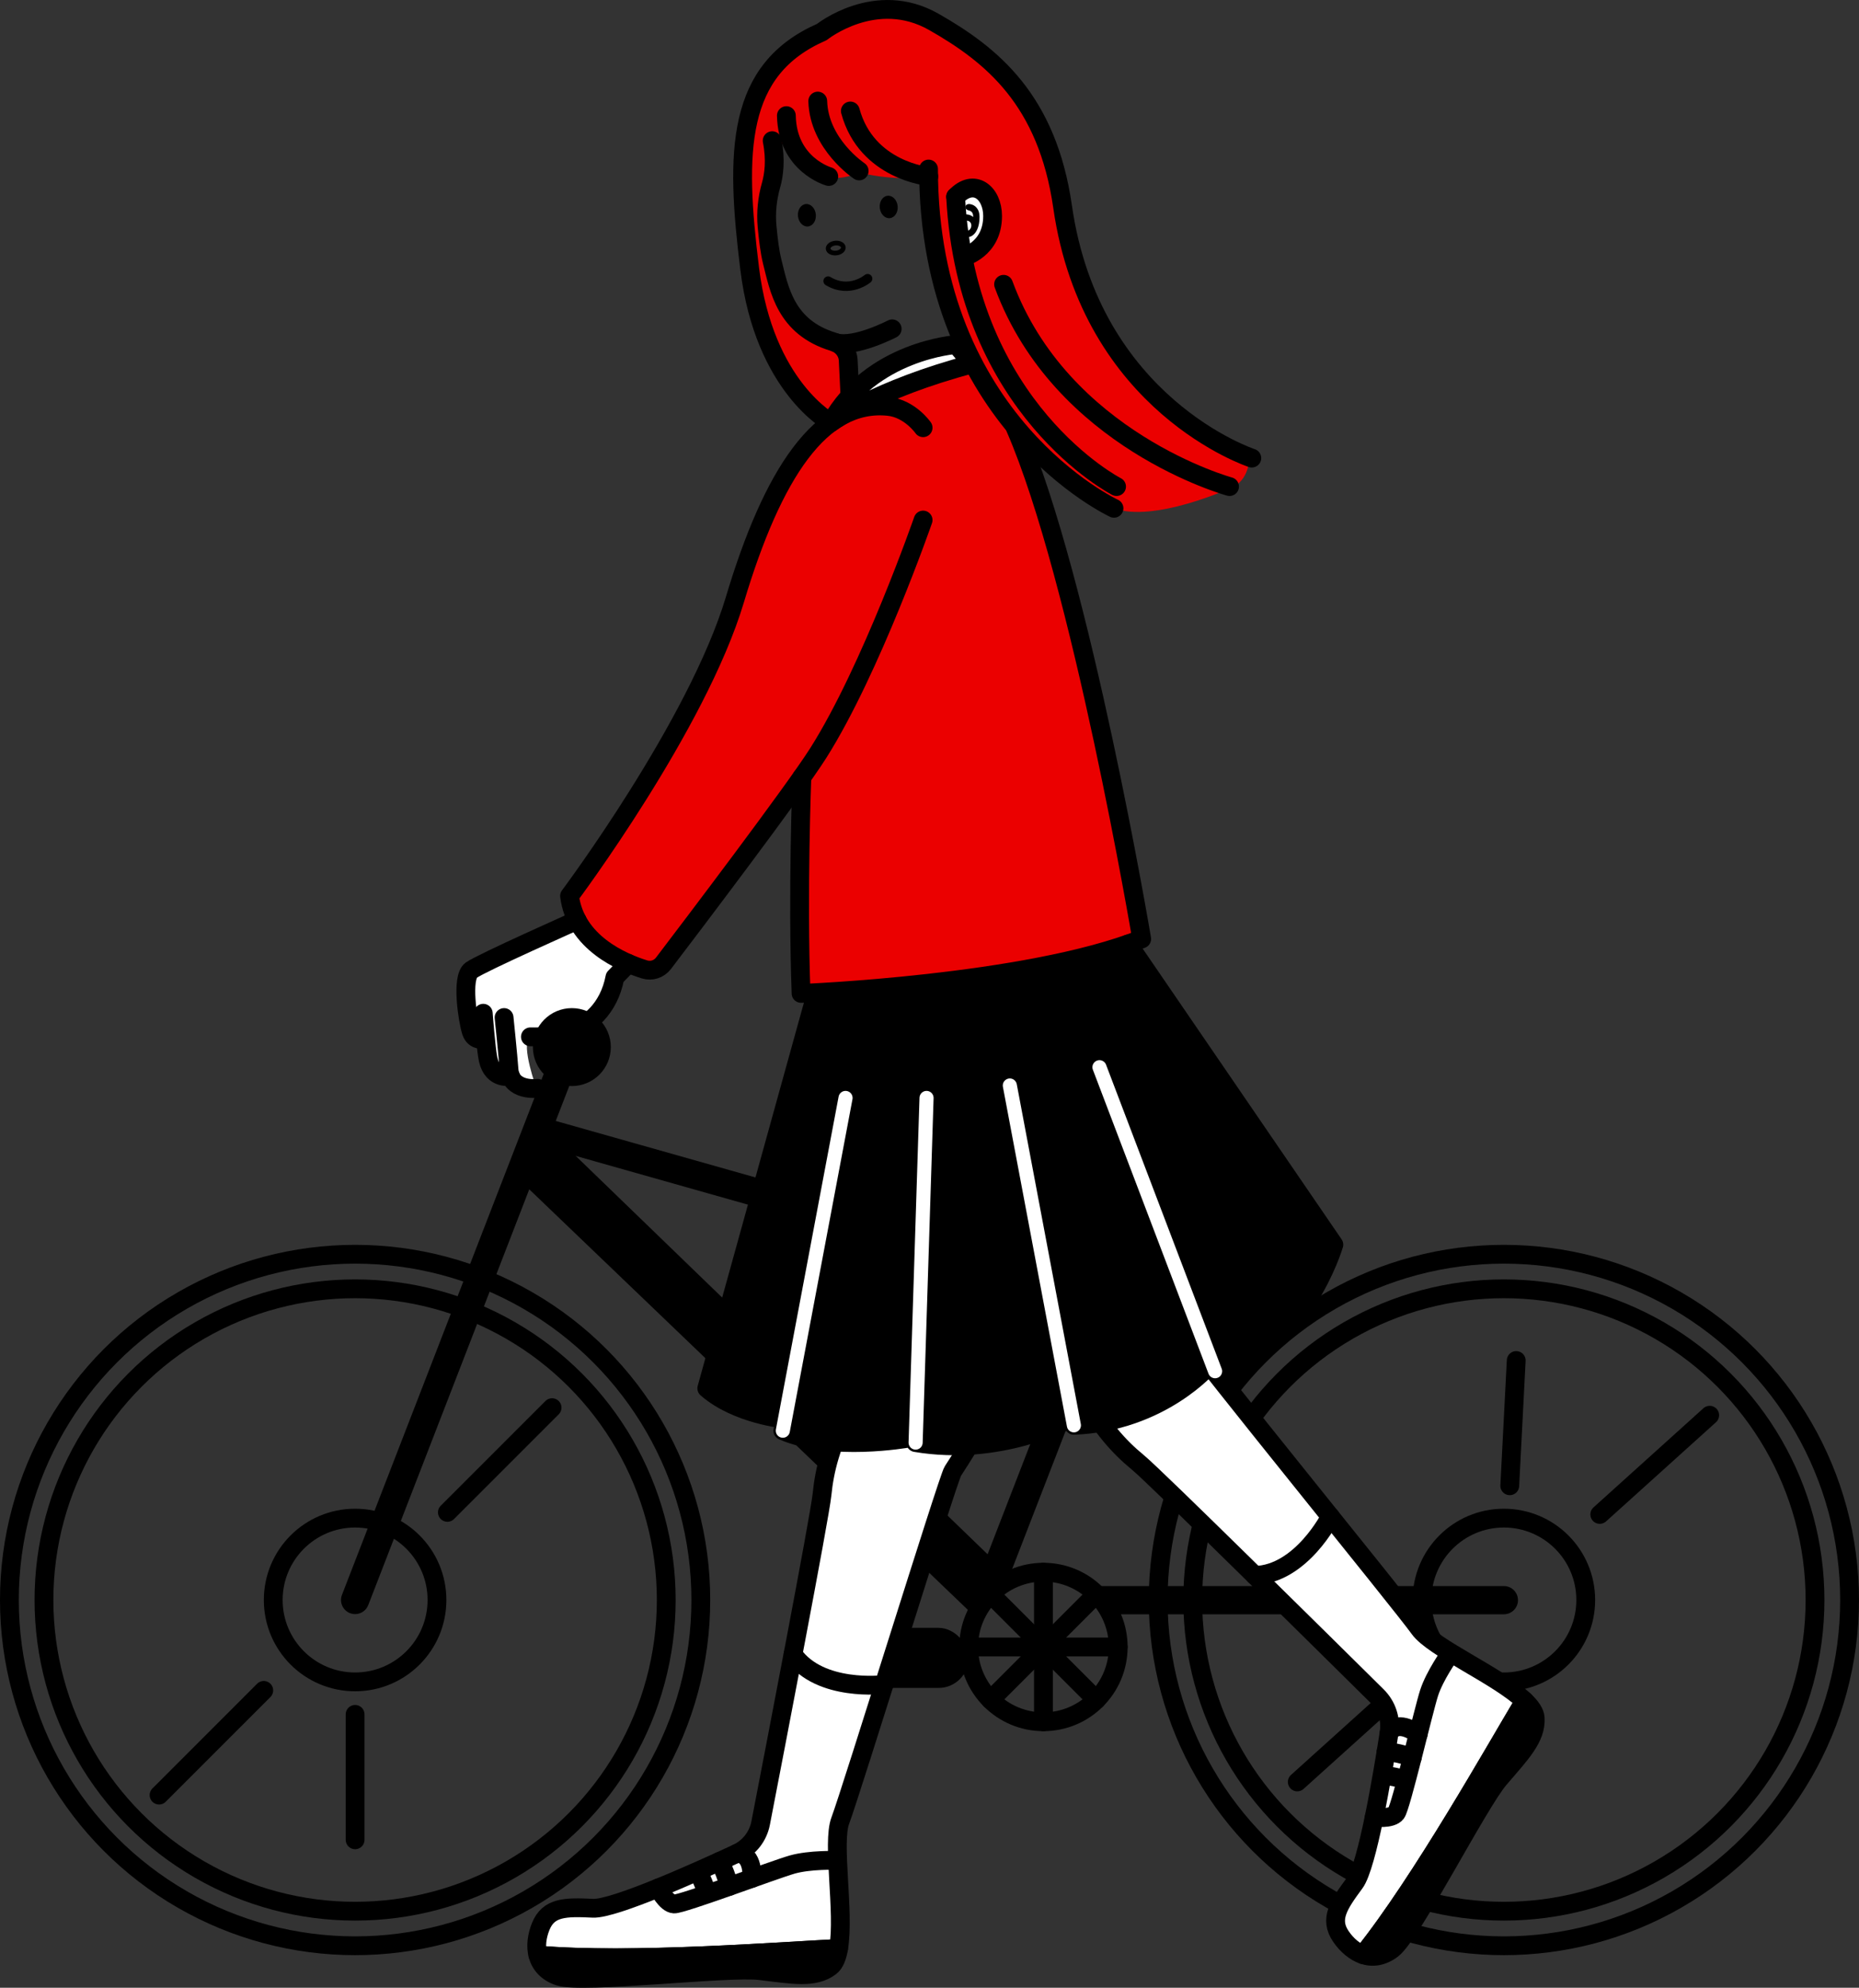 <?xml version="1.0" encoding="UTF-8"?><svg id="b" xmlns="http://www.w3.org/2000/svg" viewBox="0 0 197.712 211.369"><rect x="0" y="0" width="197.712" height="211.369" fill="#333333" stroke="none"/><defs><style>.d,.e,.f,.g,.h,.i{stroke-linecap:round;stroke-linejoin:round;}.d,.f,.g,.h,.i{stroke:#000;}.d,.f,.i{stroke-width:2px;}.e{stroke:#fff;stroke-width:1.5px;}.e,.g,.h,.i{fill:none;}.j,.k,.l{stroke-width:0px;}.f,.k{fill:#fff;}.g{stroke-width:.5px;}.l{fill:#eb0000;}</style></defs><g id="c"><path class="l" d="m86.971,3.604s-6.204,3.258-7.049,7.888c-.845,4.63-1.831,11.572.265,19.847,2.606,10.293,8.177,13.594,8.177,13.594l2.016-3.152-.44-5.017s-4.855-1.045-6.306-4.886c-1.451-3.84-2.23-10.184-2.23-10.184,0,0-.375.882.507-1.705.882-2.587.349-5.526.349-5.526,0,0,1.238,1.185,3.226,2.611,1.987,1.426,2.658,1.692,2.658,1.692,1.291.5,3.233-.425,3.233-.425,3.895.952,6.6.483,6.6.483,0,0,.887.91.878,2.414l.88,6.686s1.44,6.036,2.579,9.003c1.139,2.967,5.301,8.865,8.789,11.784,3.488,2.919,7.375,5.338,7.375,5.338,4.206,1.565,12.288-2.103,12.288-2.103,2.188-.786,2.107-3.329,2.107-3.329,0,0-9.351-5.002-11.29-8.042-1.939-3.039-6.742-7.918-7.537-13.627-.795-5.709-2.197-12.535-3.854-15.148-1.657-2.613-5.615-6.596-7.514-7.801-1.899-1.205-5.512-2.862-7.401-3-4.841-.353-8.307,2.604-8.307,2.604Z"/><path class="k" d="m101.788,20.923s1.62-1.599,2.732-.701c1.112.898,1.384,2.752,1.384,2.752l-1.521,3.056-1.671,1.217-.924-6.324Z"/><path class="k" d="m57.062,115.727s-2.244.301-2.882-1.286h.001s-1.888.435-2.377-1.78c-.095-.428-.198-1.317-.288-2.223l-.106.042s-1.05.307-1.403-.793c-.356-1.11-1.098-5.733,0-6.522s11.263-5.304,11.263-5.304l5.448,4.587-1.432,1.473c-.651,3.433-2.891,5.132-4.77,5.782-1.879.651-4.217.547-4.217.547-.892,1.03.762,5.477.762,5.477Z"/><path class="l" d="m103.28,38.496c8.506,3.199,18.275,61.146,18.275,61.146-12.243,4.855-36.228,5.792-36.228,5.792-.392-10.619.087-22.994.087-22.994-4.13,5.825-12.272,16.578-14.72,19.793-.471.619-1.271.879-2.014.649-2.384-.739-7.358-2.859-7.976-7.809,0,0,13.588-18.151,17.585-31.507,2.833-9.465,6.286-16.146,10.59-19.008,0,0,.767-1.793,2.122-2.863,3.997-3.107,10.691-5.054,10.691-5.054l1.588,1.855"/><polygon class="k" points="101.486 37.235 102.679 38.874 92.024 43.037 89.94 43.574 92.043 41.062 96.873 38.826 101.486 37.235"/><path class="i" d="m98.176,55.299s-5.51,15.859-11.143,24.763c-2.595,4.103-13.504,18.474-16.471,22.371-.471.619-1.271.879-2.014.649-2.384-.739-7.358-2.859-7.976-7.809,0,0,13.588-18.151,17.585-31.507,3.998-13.356,9.147-21.291,16.331-20.552,2.276.234,3.688,2.267,3.688,2.267"/><path class="i" d="m107.994,45.527c6.981,16.061,13.43,54.315,13.43,54.315-12.243,4.855-36.228,5.792-36.228,5.792-.392-10.619.087-22.994.087-22.994"/><path class="i" d="m61.383,97.861s-10.165,4.515-11.263,5.304c-1.098.789-.356,5.413,0,6.522.353,1.1,1.403.793,1.403.793"/><path class="i" d="m66.831,102.448l-1.432,1.473c-.651,3.433-2.891,5.132-4.77,5.782-1.879.651-4.217.547-4.217.547"/><path class="i" d="m53.611,108.199s.432,4.188.521,5.505c.163,2.41,3.042,2.024,3.042,2.024"/><path class="i" d="m51.396,107.743s.288,3.861.521,4.918c.489,2.215,2.377,1.78,2.377,1.78"/><circle class="d" cx="60.819" cy="111.342" r="3.143"/><path class="j" d="m37.767,171.636c.601,0,1.169-.364,1.398-.959l21.555-55.651c.3-.772-.084-1.641-.856-1.941-.772-.298-1.642.084-1.94.857l-21.555,55.651c-.3.772.084,1.641.856,1.941.179.069.361.102.542.102Z"/><path class="j" d="m124.837,114.152c.299-.773,1.168-1.155,1.94-.857.772.299,1.156,1.168.856,1.94l-20.442,52.778c-.856-.387-1.829-.758-2.808-1.054l20.453-52.808Z"/><polygon class="j" points="103.321 171.553 107.437 167.598 58.377 120.155 54.205 124.468 103.321 171.553"/><path class="j" d="m116.688,138.545c.654,0,1.256-.431,1.442-1.092.226-.797-.238-1.626-1.035-1.852l-59.012-16.696c-.795-.225-1.626.237-1.852,1.035-.226.797.238,1.626,1.035,1.852l59.012,16.696c.137.039.273.057.409.057Z"/><rect class="j" x="87.041" y="173.098" width="15.981" height="6.387" rx="3.194" ry="3.194"/><circle class="i" cx="110.974" cy="175.131" r="7.952"/><line class="i" x1="110.974" y1="167.178" x2="110.974" y2="183.083"/><line class="i" x1="118.927" y1="175.131" x2="103.022" y2="175.131"/><line class="i" x1="116.597" y1="180.754" x2="105.351" y2="169.508"/><line class="i" x1="105.351" y1="180.754" x2="116.597" y2="169.508"/><circle class="i" cx="37.767" cy="170.136" r="36.767"/><circle class="i" cx="37.767" cy="170.136" r="33.091"/><circle class="i" cx="37.767" cy="170.136" r="8.707"/><line class="i" x1="37.767" y1="182.298" x2="37.767" y2="195.636"/><line class="i" x1="28.052" y1="179.748" x2="16.917" y2="190.883"/><line class="i" x1="58.715" y1="149.684" x2="47.581" y2="160.818"/><circle class="i" cx="159.943" cy="170.136" r="36.767"/><circle class="i" cx="159.943" cy="170.136" r="33.091"/><circle class="i" cx="159.943" cy="170.136" r="8.707"/><line class="i" x1="160.569" y1="157.989" x2="161.256" y2="144.669"/><line class="i" x1="170.141" y1="161.036" x2="181.834" y2="150.489"/><line class="i" x1="137.97" y1="189.482" x2="149.663" y2="178.936"/><path class="j" d="m117.176,168.654h42.767c.828,0,1.5.671,1.5,1.5s-.672,1.5-1.5,1.5h-42.072s-1.561-2.721-1.561-2.721c.245-.174.543-.279.866-.279Z"/><path class="f" d="m100.272,150.165l-8.895-2.494-1.261,2.494c-1.721,3.49-2.417,5.995-2.695,8.778-.235,2.351-5.039,27.246-6.524,34.916-.275,1.419-1.208,2.61-2.519,3.219-4.115,1.913-13.078,5.943-15.309,5.836-2.922-.139-4.731-.139-5.566,1.948-.405,1.013-.545,2.09-.298,3.027,9.777.852,26.112-.417,31.981-.698.659-3.891-.72-11.23.183-13.601,1.113-2.922,11.472-36.413,11.967-37.154.794-1.187,3.048-4.876,3.048-4.876l-4.112-1.397Z"/><path class="d" d="m57.205,207.89c.261.994.957,1.831,2.247,2.261,2.505.835,17.891-1.021,21.37-.604,3.479.417,5.791.868,7.484-.418.454-.345.728-1.032.882-1.936-5.87.281-22.205,1.55-31.981.698Z"/><path class="i" d="m70.018,200.753s.801,1.656,1.668,1.704,10.697-3.662,12.576-4.192,4.633-.439,4.633-.439"/><path class="i" d="m78.378,197.078c1.826,0,1.577,2.663,1.577,2.663"/><path class="i" d="m76.49,197.946c.675,1.011,1.048,2.651,1.048,2.651"/><path class="i" d="m74.2,199.069c.675,1.011.94,2.236.94,2.236"/><path class="i" d="m84.342,175.912c2.867,4.05,9.662,3.214,9.662,3.214"/><path class="f" d="m120.893,139.973l-7.015,6.011,1.373,2.434c1.946,3.37,3.642,5.34,5.802,7.117,1.824,1.502,19.856,19.325,25.409,24.821,1.027,1.017,1.499,2.455,1.278,3.883-.696,4.485-2.324,14.176-3.651,15.972-1.739,2.353-2.744,3.857-1.472,5.71.617.9,1.435,1.614,2.351,1.93,6.14-7.656,14.159-21.944,17.186-26.98-2.869-2.709-9.738-5.64-11.208-7.708-1.811-2.549-23.976-29.741-24.246-30.59-.269-.849-.791-4.404-.791-4.404l-5.016,1.804Z"/><path class="d" d="m144.967,207.851c.972.335,2.054.221,3.128-.612,2.086-1.619,9.089-15.444,11.369-18.104,2.28-2.661,3.939-4.333,3.81-6.455-.035-.57-.453-1.179-1.12-1.809-3.027,5.036-11.046,19.324-17.186,26.98Z"/><path class="i" d="m146.151,193.231s1.822.254,2.343-.441c.522-.694,2.897-10.929,3.501-12.786s2.209-4.096,2.209-4.096"/><path class="i" d="m147.739,184.239c1.014-1.518,3.09.168,3.09.168"/><path class="i" d="m147.412,186.291c1.215,0,2.787.601,2.787.601"/><path class="i" d="m147.073,188.819c1.215,0,2.382.461,2.382.461"/><path class="i" d="m133.452,167.522c4.96-.133,8.04-6.249,8.04-6.249"/><path class="j" d="m83.502,151.267l-.243,1.221c5.17,2.254,14.143.599,14.143.599h0s-.021.665-.021.665c8.954,1.514,16.67-2.704,16.67-2.704l.164.868c9.315-.359,14.66-6.699,14.66-6.699l.36.945c9.344-2.226,12.629-13.457,12.629-13.457l-21.882-31.973h0c-10.549,3.678-27.85,4.883-33.174,5.176l.004.079-11.639,41.992c3.181,2.784,8.329,3.286,8.329,3.286Z"/><path class="i" d="m86.809,105.634l-11.639,41.992c3.181,2.784,8.329,3.286,8.329,3.286"/><path class="i" d="m83.257,152.133c5.17,2.254,13.256.807,13.256.807"/><line class="e" x1="89.926" y1="116.75" x2="83.257" y2="152.133"/><path class="i" d="m97.379,153.397c8.954,1.514,16.235-2.457,16.235-2.457"/><line class="e" x1="98.541" y1="116.75" x2="97.379" y2="153.397"/><path class="i" d="m114.212,151.562c9.315-.359,14.425-6.431,14.425-6.431"/><line class="e" x1="107.4" y1="115.427" x2="114.212" y2="151.562"/><path class="i" d="m129.231,145.808c9.344-2.226,12.629-13.457,12.629-13.457l-21.882-31.973"/><line class="e" x1="116.932" y1="113.481" x2="129.231" y2="145.808"/><path class="j" d="m102.577,25.201c.129.024.251.03.367.018.178-.018.34-.077.486-.178.472-.325.638-.984.687-1.252.081-.432.096-1.021-.05-1.361-.172-.41-.485-.66-.906-.724-.274-.044-.455.099-.485.261-.029.154.072.35.361.414.327.073.476.299.462.705-.105-.102-.266-.216-.545-.268-.648-.119-1.168.257-1.293.936-.114.616.125,1.302.915,1.449Zm.717-1.106c-.029.155-.112.292-.221.368-.098.068-.22.089-.359.063-.4-.074-.43-.381-.385-.626.025-.133.111-.412.395-.44.048-.005.1-.003.16.009.147.027.259.095.332.201.079.115.107.27.078.425Z"/><ellipse class="j" cx="85.816" cy="22.89" rx=".954" ry="1.197" transform="translate(-1.871 8.771) rotate(-5.788)"/><ellipse class="j" cx="94.518" cy="22.008" rx=".954" ry="1.197" transform="translate(-1.738 9.644) rotate(-5.788)"/><ellipse class="g" cx="88.884" cy="26.376" rx=".81" ry=".529" transform="translate(-2.207 9.099) rotate(-5.788)"/><path class="f" d="m88.364,44.933c4.302-7.698,13.328-8.292,13.328-8.292l1.723,2.052c-10.226,2.703-15.051,6.24-15.051,6.24Z"/><path class="f" d="m88.87,36.432c2.074.586,6.017-1.465,6.017-1.465"/><path class="i" d="m88.364,44.933s-7.066-3.751-8.628-16.324c-1.562-12.573-1.442-21.219,7.668-25.203,0,0,5.733-4.6,11.914-1.078,6.181,3.522,12.061,8.294,13.692,19.65,3.037,21.151,20.124,26.734,20.124,26.734"/><path class="i" d="m101.635,20.923c1.966-2.06,3.932-.409,3.932,2.046,0,3.596-3.103,4.358-3.103,4.358"/><path class="i" d="m98.755,17.974c0,26.963,19.723,36.076,19.723,36.076"/><path class="i" d="m101.635,20.923c1.174,22.651,17.115,30.818,17.115,30.818"/><path class="i" d="m86.971,10.749c.131,4.602,4.405,7.429,4.405,7.429"/><path class="i" d="m90.437,11.801c1.728,6.377,8.345,6.965,8.345,6.965"/><path class="i" d="m83.634,12.296c.101,5.236,4.509,6.471,4.509,6.471"/><path class="i" d="m82.125,14.96c.401,2.057.183,3.658-.119,4.721-.406,1.43-.56,2.914-.425,4.394.125,1.373.3,2.761.538,3.707.75,2.975,1.411,7.014,6.51,8.563.89.27,1.537,1.037,1.582,1.966l.191,3.934"/><path class="i" d="m106.734,30.232c6.113,16.619,24.032,21.509,24.032,21.509"/><path class="h" d="m88.071,29.888c2.284,1.376,4.205-.256,4.205-.256"/></g></svg>